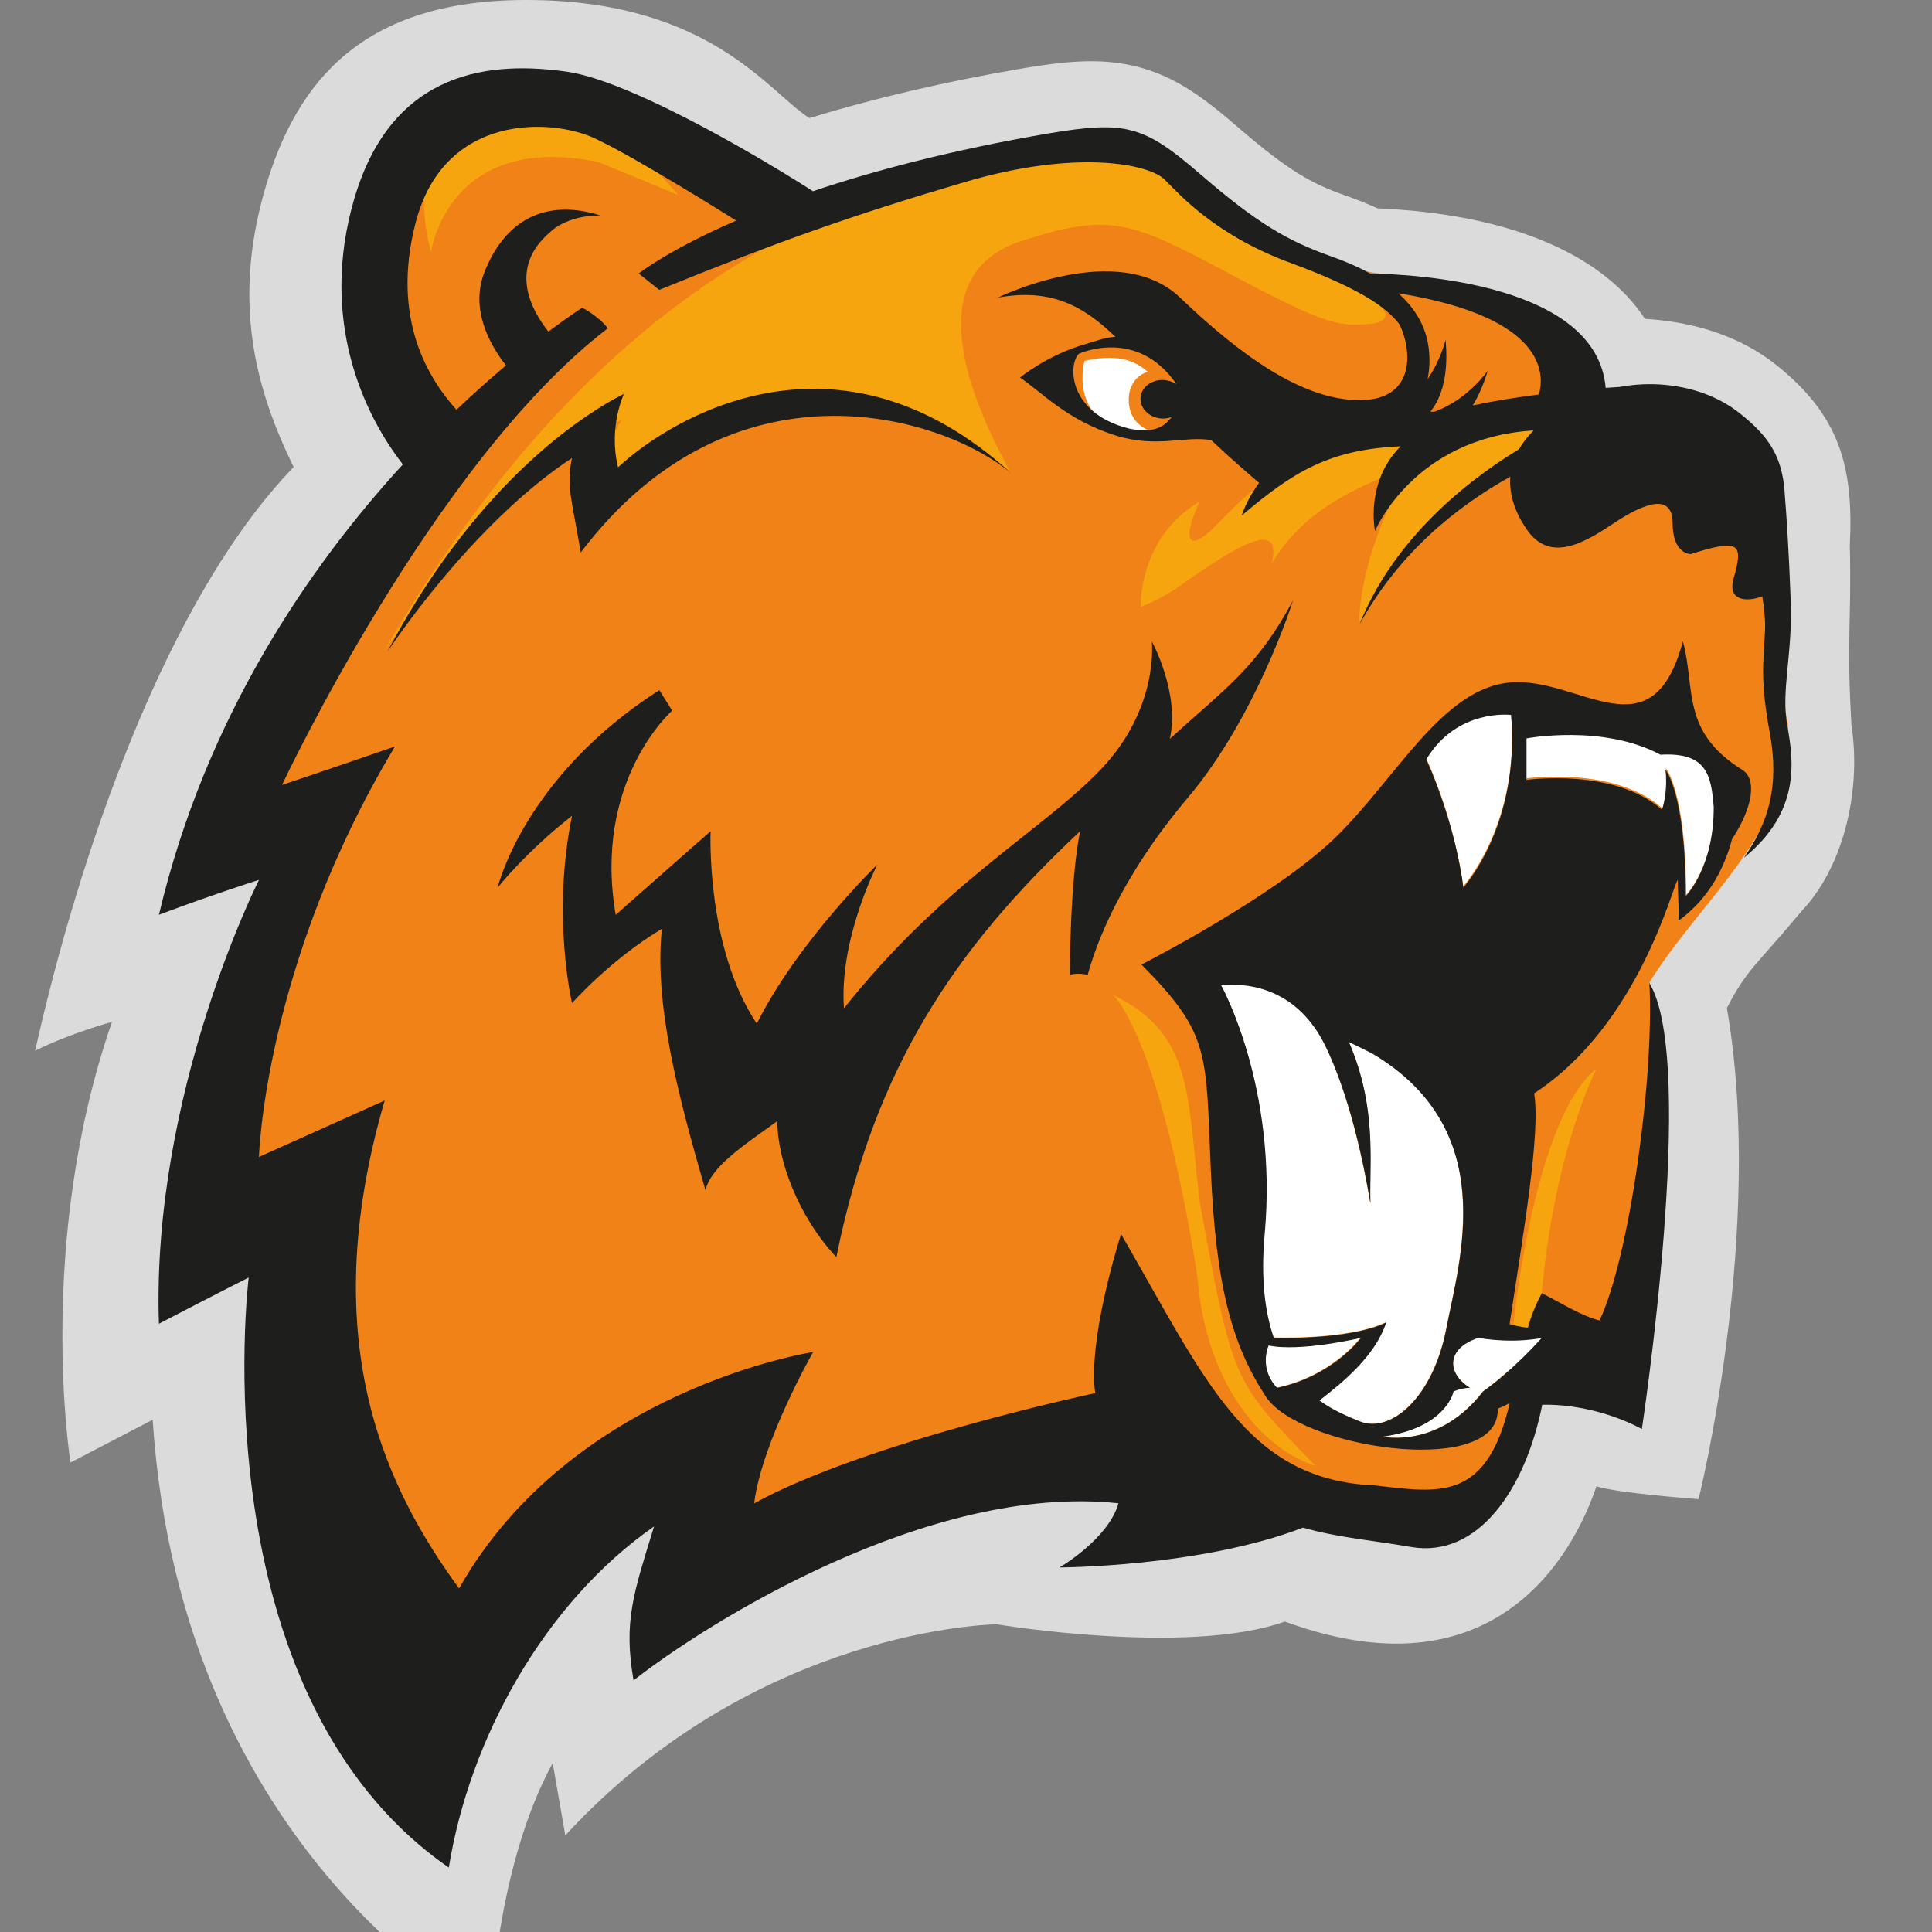 <?xml version="1.0" encoding="UTF-8"?> <svg xmlns="http://www.w3.org/2000/svg" width="55" height="55" viewBox="0 0 55 55" fill="none"><rect x="0" y="0" width="55" height="55" fill="#808080" stroke="none"/> <g clip-path="url(#clip0_650_1544)"> <path d="M4.346 40.418L2.007 41.634C2.007 41.634 1.001 35.405 3.188 29.091C3.188 29.091 2.02 29.404 1 29.911C2.239 24.38 4.729 17.039 8.36 13.297C7.278 11.086 6.61 8.624 7.538 5.405C8.442 2.272 10.365 0 14.977 0C20.24 0 21.906 2.66 23.044 3.361C24.888 2.796 26.924 2.32 29.116 1.946C29.983 1.801 30.543 1.743 31.061 1.743C32.92 1.743 34.01 2.557 35.24 3.62C36.688 4.87 37.344 5.227 38.268 5.554C38.537 5.648 38.866 5.771 39.217 5.932C42.936 6.09 45.608 7.22 46.828 9.077C48.397 9.174 49.635 9.655 50.538 10.368C52.385 11.826 52.77 13.303 52.66 15.526C52.711 17.715 52.564 18.205 52.707 20.637C53.004 22.596 52.436 24.719 51.304 25.919C49.957 27.529 49.727 27.598 49.161 28.696C50.259 35.032 48.355 42.677 48.355 42.677C48.355 42.677 46.05 42.51 45.447 42.312C44.991 43.668 42.939 48.498 36.576 46.162C33.812 47.148 28.371 46.24 28.371 46.24C28.371 46.24 21.563 46.314 16.092 52.25C15.903 51.162 15.734 50.19 15.734 50.19C14.097 53.195 13.972 57.391 13.972 57.391C13.972 57.391 5.168 52.903 4.346 40.418Z" fill="#DBDBDB"></path> <path d="M42.732 37.854L46.088 38.463C46.088 38.463 47.567 31.84 46.962 27.959C48.409 25.613 51.11 23.546 50.899 20.617C50.586 18.877 50.355 18.251 50.528 17.349C50.701 16.447 49.822 14.665 48.358 13.664C46.894 12.664 45.137 12.482 44.808 11.292C44.478 10.101 44.815 8.564 39.083 7.76C36.397 7.279 34.998 6.203 33.57 5.106C32.142 4.009 30.55 3.734 27.805 4.502C25.06 5.272 22.369 6.204 22.369 6.204C22.369 6.204 17.977 1.428 13.256 3.129C11.06 4.009 9.138 8.043 12.432 12.971C9.247 17.57 7.161 21.467 6.228 24.158C8.15 23.225 8.974 22.925 8.974 22.925C8.974 22.925 6.064 31.79 5.954 35.359C8.425 34.206 9.083 33.382 9.083 33.382C9.083 33.382 7.381 43.209 12.377 49.468C13.859 45.68 17.757 41.838 20.063 40.932C18.966 44.198 18.966 45.736 19.13 45.736C19.295 45.736 30.894 40.739 33.275 41.453C35.656 42.167 37.704 42.936 39.452 43.266C41.202 43.595 41.458 43.579 42.21 42.662C42.962 41.741 43.336 39.67 42.732 37.854Z" fill="#F08218"></path> <path d="M43.069 37.829C43.069 37.829 43.801 38.181 43.892 36.805C44.259 32.705 45.45 30.42 45.45 30.42C43.645 31.859 43.069 37.829 43.069 37.829Z" fill="#F7A50F"></path> <path d="M41.17 12.22C38.504 11.362 35.827 13.68 34.742 14.83C33.658 15.98 33.718 15.153 34.157 14.275C32.4 15.3 32.473 17.276 32.473 17.276C32.473 17.276 33.058 17.056 33.571 16.69C35.328 15.446 36.499 14.788 36.207 16.032C37.085 14.568 38.55 13.835 40.311 13.25C39.51 14.056 38.696 16.325 38.696 17.715C41.477 12.665 47.512 11.945 47.512 11.945C46.227 11.225 43.746 11.323 41.17 12.22Z" fill="#F7A50F"></path> <path d="M38.952 9.224C39.83 9.157 39.61 8.584 37.629 7.761C35.648 6.937 34.45 5.546 33.571 4.943C32.693 4.339 30.957 3.844 27.021 4.943C23.084 6.04 16.771 8.511 10.951 18.503C10.951 18.503 14.629 13.514 17.704 11.946C16.661 13.562 16.771 15.056 16.771 15.056C16.771 15.056 17.748 13.074 20.608 12.22C23.469 11.366 26.763 11.749 28.739 13.396C27.148 10.487 26.543 7.686 29.069 6.865C31.595 6.04 32.198 6.298 34.943 7.761C37.689 9.224 38.073 9.292 38.952 9.224Z" fill="#F7A50F"></path> <path d="M17.027 4.612C17.979 4.997 19.296 5.547 19.296 5.547C19.296 5.547 16.863 2.361 14.099 3.13C11.335 3.899 12.159 6.644 12.268 7.193C12.268 7.193 12.727 3.735 17.027 4.612Z" fill="#F7A50F"></path> <path d="M31.691 28.33C31.691 28.33 32.986 29.428 34.084 36.309C34.3 39.217 35.772 41.18 37.453 41.734C35.108 39.311 35.109 39.428 34.157 34.245C33.791 31.186 33.982 29.428 31.691 28.33Z" fill="#F7A50F"></path> <path d="M36.344 39.504C36.344 39.504 35.822 39.036 36.096 38.294C37.002 38.487 38.732 38.077 38.732 38.077C38.732 38.077 37.941 39.166 36.344 39.504Z" fill="white"></path> <path d="M43.016 20.303C43.016 20.303 41.474 20.108 40.597 21.572C41.477 23.548 41.652 25.232 41.652 25.232C41.652 25.232 43.281 23.452 43.016 20.303Z" fill="white"></path> <path d="M47.999 25.475C47.999 25.475 48.809 24.663 48.798 22.924C48.725 22.02 48.6 21.358 47.279 21.435C45.632 20.557 43.454 20.972 43.454 20.972V22.158C43.454 22.158 45.953 21.801 47.324 23.009C47.505 22.446 47.421 21.865 47.421 21.865C47.421 21.865 47.999 22.534 47.999 25.475Z" fill="white"></path> <path d="M39.354 40.897C39.354 40.897 40.947 41.256 42.217 39.607C43.088 38.993 43.892 38.078 43.892 38.078C43.892 38.078 43.146 38.255 42.08 38.078C41.169 38.378 41.169 39.086 41.843 39.505C41.586 39.505 41.373 39.608 41.373 39.608C41.373 39.608 41.183 40.641 39.354 40.897Z" fill="white"></path> <path d="M32.9 12.304C32.9 12.304 32.146 12.207 32.133 11.397C32.121 11.007 32.343 10.673 32.677 10.586C32.429 10.375 31.96 10.017 30.872 10.276C30.749 10.772 30.626 12.404 32.9 12.304Z" fill="white"></path> <path d="M39.061 29.969C38.799 29.833 38.578 29.725 38.39 29.638C39.217 31.536 38.964 33.17 39.004 34.244C38.813 33.066 38.4 31.138 37.713 29.736C36.936 28.163 35.633 27.959 34.834 28.002C34.803 28.007 34.774 28.007 34.741 28.013C34.741 28.013 36.368 30.911 35.986 35.114C35.87 36.388 35.994 37.346 36.246 38.074C36.893 38.096 38.571 38.067 39.452 37.64C39.147 38.582 38.237 39.331 37.548 39.866C37.982 40.176 38.408 40.34 38.695 40.459C39.573 40.825 40.787 39.8 41.169 37.823C41.549 35.845 42.722 32.145 39.061 29.969Z" fill="white"></path> <path d="M17.764 11.21C17.764 11.21 17.312 12.153 17.594 13.304C19.102 11.898 23.854 8.988 28.773 13.462C26.802 11.818 20.848 10.031 16.532 15.728C16.283 14.225 16.114 13.862 16.283 13.039C13.399 14.933 11.027 18.557 11.027 18.557C13.428 14.001 16.314 11.95 17.764 11.21ZM30.964 27.753C31.184 26.949 31.84 25.052 33.813 22.713C35.785 20.377 36.808 17.097 36.808 17.097C35.785 19.001 34.909 19.574 33.302 21.034C33.594 19.72 32.79 18.26 32.79 18.26C32.79 18.26 33.01 20.157 31.331 21.911C29.65 23.665 26.875 25.124 24.026 28.704C23.88 26.731 24.976 24.612 24.976 24.612C24.976 24.612 22.713 26.804 21.544 29.141C20.084 26.95 20.23 23.664 20.23 23.664C20.23 23.664 19.061 24.686 17.528 26.045C16.87 22.218 19.135 20.23 19.135 20.23C19.135 20.23 19.135 20.23 18.769 19.646C14.898 22.129 14.167 25.269 14.167 25.269C14.167 25.269 14.971 24.248 16.284 23.225C15.698 26.074 16.284 28.556 16.284 28.556C16.284 28.556 17.381 27.316 18.842 26.442C18.623 28.564 19.28 31.115 20.084 33.887C20.23 33.231 21.106 32.647 22.129 31.916C22.129 33.012 22.713 34.618 23.809 35.787C24.904 30.383 27.168 27.022 30.747 23.664C30.455 25.123 30.455 27.753 30.455 27.753C30.455 27.753 30.672 27.679 30.964 27.753ZM49.644 24.42C50.356 23.407 50.657 22.357 50.383 20.869C50.11 19.382 50.196 18.912 50.245 17.984C50.262 17.679 50.224 17.321 50.168 16.976C49.72 17.151 49.173 17.101 49.351 16.474C49.644 15.452 49.516 15.336 48.128 15.774C48.128 15.774 47.616 15.774 47.616 14.898C47.616 14.021 46.812 14.314 45.935 14.898C45.06 15.483 44.111 16.024 43.454 15.06C43.146 14.609 42.955 14.098 42.996 13.57C41.441 14.435 39.814 15.757 38.706 17.77C39.596 15.535 41.485 13.856 43.243 12.787C43.346 12.607 43.484 12.43 43.658 12.254C40.229 12.468 39.144 15.117 39.144 15.117C39.144 15.117 38.851 13.729 39.873 12.706C37.842 12.793 36.807 13.437 35.346 14.679C35.467 14.334 35.638 14.025 35.844 13.746C35.529 13.477 35.018 13.038 34.484 12.531C33.73 12.397 32.936 12.767 31.758 12.397C30.366 11.958 29.64 11.15 29.038 10.749C29.038 10.749 29.83 10.097 30.902 9.797C31.123 9.734 31.511 9.584 31.757 9.594C30.808 8.669 29.882 8.208 28.408 8.472C28.408 8.472 31.84 6.791 33.594 8.472C35.347 10.151 37.1 11.392 38.706 11.392C40.312 11.392 40.2 9.956 39.838 9.231C39.437 8.704 38.608 8.18 36.808 7.51C34.617 6.719 33.594 5.549 33.155 5.112C32.718 4.674 30.672 4.236 27.458 5.185C24.245 6.134 22.183 6.865 18.767 8.252L18.183 7.787C18.183 7.787 19.009 7.124 20.958 6.28C20.958 6.28 18.183 4.528 16.94 3.942C15.699 3.359 12.631 3.213 11.828 6.353C11.122 9.116 12.223 10.804 12.995 11.666C13.499 11.186 13.974 10.765 14.404 10.404C13.955 9.831 13.365 8.8 13.8 7.723C14.457 6.1 15.698 5.695 17.087 6.132C16.101 6.132 15.663 6.607 15.663 6.607C14.455 7.63 15.134 8.841 15.612 9.44C16.213 8.989 16.575 8.761 16.575 8.761C16.575 8.761 17.019 8.98 17.304 9.346C12.338 13.144 8.029 22.346 8.029 22.346C8.029 22.346 9.344 21.908 11.243 21.251C7.519 27.458 7.372 32.936 7.372 32.936C7.372 32.936 8.832 32.28 10.951 31.33C8.907 38.343 11.097 42.505 13.069 45.22C16.283 39.536 23.149 38.489 23.149 38.489C23.149 38.489 21.688 41.044 21.469 42.798C24.651 41.048 31.183 39.658 31.183 39.658C31.183 39.658 30.891 38.489 31.913 35.13C34.324 39.293 35.474 42.136 39.144 42.287C40.956 42.495 42.325 42.767 42.978 39.941C42.779 40.053 42.649 40.096 42.649 40.096L42.648 40.095C42.642 40.145 42.636 40.199 42.631 40.247C42.443 42.042 36.982 41.215 36.032 39.753C35.083 38.293 34.615 36.661 34.469 33.303C34.323 29.943 34.462 29.447 32.496 27.459C32.496 27.459 36.222 25.561 37.975 23.882C39.728 22.201 41.052 19.572 43.019 19.426C44.987 19.28 47.031 21.543 47.908 18.258C48.273 19.572 47.835 20.814 49.589 21.909C50.045 22.183 49.873 23.028 49.307 23.89C49.116 24.619 48.697 25.552 47.781 26.213C47.801 25.778 47.759 25.382 47.763 25.05C47.624 25.172 46.686 29.151 43.673 31.126C43.861 32.243 43.368 35.093 42.974 37.695C43.129 37.739 43.301 37.775 43.495 37.797C43.585 37.476 43.691 37.195 43.891 36.814C44.474 37.107 44.987 37.447 45.535 37.592C46.395 35.779 47.098 30.624 46.954 27.988C48.329 30.221 46.74 40.683 46.74 40.683C46.74 40.683 45.507 39.963 43.904 39.99C43.427 42.392 42.076 44.369 40.167 44.039C39.131 43.857 38.084 43.774 37.093 43.488C34.185 44.61 30.161 44.622 30.161 44.622C30.161 44.622 31.549 43.819 31.84 42.796C26.436 42.213 20.082 46.229 18.036 47.837C17.744 46.156 18.036 45.353 18.62 43.453C15.48 45.645 13.362 49.516 12.777 53.167C5.62 48.202 7.08 36.369 7.08 36.369C7.08 36.369 6.351 36.734 4.524 37.684C4.304 31.112 7.373 25.049 7.373 25.049C7.373 25.049 6.204 25.413 4.524 26.042C5.859 20.397 8.817 16.113 11.469 13.221C10.315 11.742 9.102 9.063 10.075 5.694C11.17 1.896 14.091 1.75 16.138 2.041C18.182 2.335 22.492 5.036 22.492 5.036C22.75 5.189 23.142 5.444 23.142 5.444C24.859 4.865 27.075 4.272 29.868 3.795C32.06 3.429 32.571 3.576 34.177 4.964C35.783 6.352 36.66 6.862 37.903 7.3C38.22 7.412 38.614 7.57 39.004 7.786C40.306 7.808 45.459 8.08 45.71 11.042C45.848 11.031 45.981 11.022 46.106 11.015C46.537 10.937 46.971 10.917 47.397 10.956C47.406 10.956 47.411 10.956 47.411 10.956L47.407 10.957C48.188 11.029 48.931 11.294 49.516 11.757C50.32 12.391 50.681 12.928 50.788 13.82C50.788 13.82 50.788 13.825 50.789 13.831C50.799 13.919 50.806 14.009 50.811 14.102C50.849 14.562 50.921 15.575 50.978 17.095C51.036 18.633 50.696 19.651 50.881 20.665C51.068 21.681 51.253 23.121 49.644 24.42ZM43.455 22.203C43.455 22.203 45.947 21.847 47.315 23.052C47.496 22.491 47.411 21.911 47.411 21.911C47.411 21.911 47.989 22.58 47.989 25.514C47.989 25.514 48.796 24.704 48.786 22.97C48.713 22.067 48.588 21.407 47.27 21.485C45.626 20.607 43.455 21.021 43.455 21.021V22.203ZM40.604 21.619C41.482 23.591 41.658 25.269 41.658 25.269C41.658 25.269 43.282 23.494 43.018 20.353C43.018 20.353 41.479 20.157 40.604 21.619ZM36.36 39.51C37.954 39.172 38.744 38.087 38.744 38.087C38.744 38.087 37.017 38.495 36.114 38.303C35.84 39.044 36.36 39.51 36.36 39.51ZM41.174 37.831C41.554 35.86 42.724 32.168 39.071 29.995C38.809 29.861 38.589 29.754 38.4 29.665C39.225 31.561 38.973 33.189 39.015 34.264C38.823 33.087 38.411 31.163 37.726 29.764C36.95 28.194 35.651 27.991 34.854 28.035C34.823 28.039 34.794 28.041 34.762 28.047C34.762 28.047 36.384 30.939 36.003 35.131C35.888 36.402 36.011 37.358 36.262 38.083C36.908 38.106 38.582 38.077 39.462 37.65C39.157 38.59 38.249 39.338 37.561 39.87C37.994 40.18 38.42 40.344 38.706 40.462C39.583 40.826 40.794 39.804 41.174 37.831ZM43.892 38.087C43.892 38.087 43.148 38.262 42.084 38.087C41.174 38.386 41.174 39.091 41.847 39.51C41.592 39.51 41.378 39.613 41.378 39.613C41.378 39.613 41.189 40.645 39.363 40.899C39.363 40.899 40.952 41.259 42.22 39.613C43.089 39 43.892 38.087 43.892 38.087ZM33.356 11.872C33.267 11.905 33.168 11.922 33.066 11.915C32.713 11.889 32.447 11.623 32.469 11.322C32.49 11.018 32.793 10.794 33.143 10.82C33.274 10.829 33.393 10.871 33.491 10.937C32.37 9.3 30.712 10.073 30.712 10.073C30.411 10.363 30.384 11.751 32.133 12.199C32.925 12.367 33.189 12.084 33.356 11.872ZM39.838 8.353C39.83 8.354 39.823 8.354 39.816 8.357C40.252 8.749 40.591 9.254 40.671 9.907C40.711 10.224 40.697 10.523 40.64 10.795C41.025 10.234 41.152 9.672 41.152 9.672C41.265 10.865 40.936 11.46 40.72 11.715C40.755 11.717 40.788 11.721 40.821 11.726C41.772 11.393 42.35 10.56 42.35 10.56C42.226 10.974 42.078 11.294 41.926 11.542C42.537 11.411 43.182 11.311 43.809 11.231C43.961 10.704 44.079 9.047 39.838 8.353Z" fill="#1E1E1C"></path> </g> <defs> <clipPath id="clip0_650_1544"> <rect width="55" height="55" fill="white"></rect> </clipPath> </defs> </svg> 